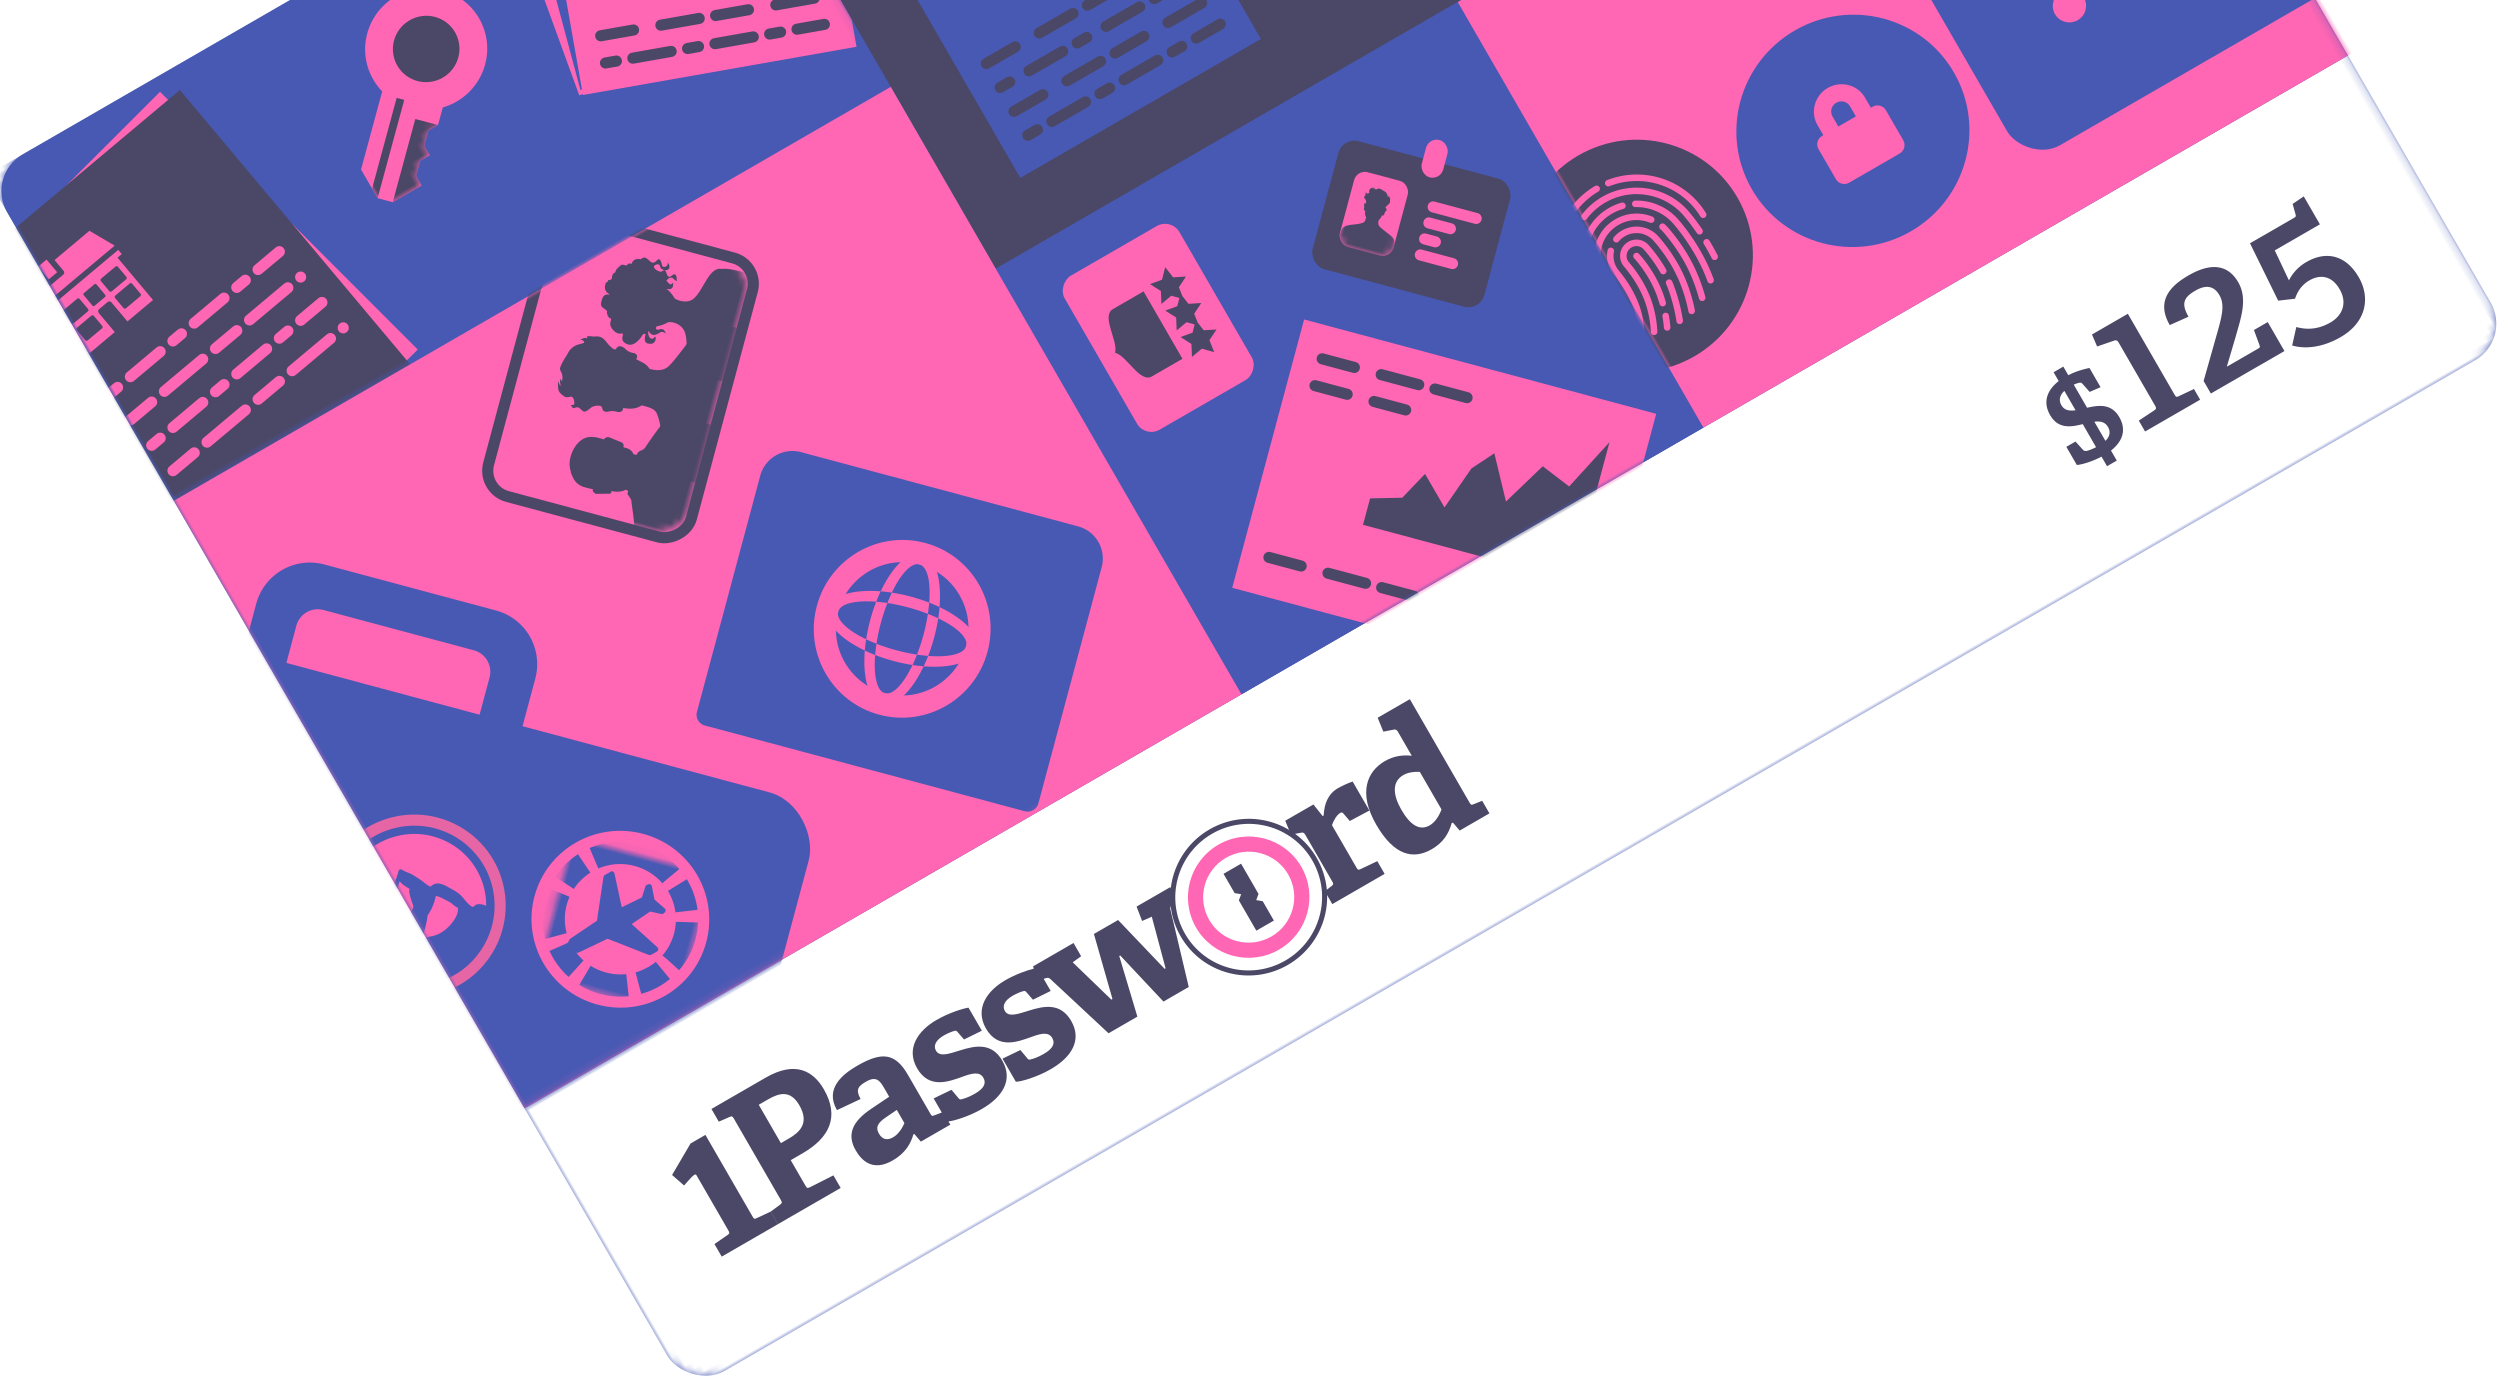 <svg xmlns="http://www.w3.org/2000/svg" xmlns:xlink="http://www.w3.org/1999/xlink" width="356" height="196"><defs><rect id="b" width="299.835" height="200" rx="6"/><path id="d" d="M0 0h75.958v69.998H0z"/><rect id="f" width="25.319" height="18.876" y="3.146" rx="2.374"/><rect id="h" width="7.912" height="11.011" rx="1.582"/><rect id="k" width="25.319" height="18.876" rx="2.374"/><filter id="j" width="145.7%" height="161.4%" x="-22.9%" y="-25.4%" filterUnits="objectBoundingBox"><feMorphology in="SourceAlpha" operator="dilate" radius=".791" result="shadowSpreadOuter1"/><feOffset dy="1" in="shadowSpreadOuter1" result="shadowOffsetOuter1"/><feGaussianBlur in="shadowOffsetOuter1" result="shadowBlurOuter1" stdDeviation="1.5"/><feComposite in="shadowBlurOuter1" in2="SourceAlpha" operator="out" result="shadowBlurOuter1"/><feColorMatrix in="shadowBlurOuter1" values="0 0 0 0 0 0 0 0 0 0 0 0 0 0 0 0 0 0 0.1 0"/></filter><rect id="l" width="7.912" height="6.292" rx="1.582"/><ellipse id="n" cx="3.956" cy="3.146" rx="1.582" ry="1.573"/><path id="o" d="M3.951 14.157h6.34a.786.786 0 0 1 0 1.573H3.95a.786.786 0 1 1 0-1.573zm0-2.36h3.175a.786.786 0 0 1 0 1.573H3.95a.786.786 0 1 1 0-1.573z"/><rect id="p" width="25.319" height="18.876" rx="2.374"/><path id="r" d="M0 0h117.893v53.482H0z"/><path id="t" d="M6.33 25.168H1.582L0 23.595v-4.72l8.171-8.121a8.62 8.62 0 0 1-.259-2.103C7.912 3.873 11.81 0 16.616 0s8.703 3.873 8.703 8.651-3.896 8.652-8.703 8.652a8.82 8.82 0 0 1-2.115-.257l-1.841 1.83h-1.583l-1.582 1.573v1.573H7.912L6.33 23.595v1.573z"/><path id="v" d="M0 0h106.816v69.998H0z"/><path id="x" d="M0 0h126.597v83.368H0z"/><path id="z" d="M0 0h117.893v99.885H0z"/><rect id="B" width="129.762" height="88.874" rx="7.912"/><path id="a" d="M12.66 22.022c5.244 0 9.494-4.226 9.494-9.438 0-5.213-4.25-9.438-9.494-9.438s-9.495 4.225-9.495 9.438c0 5.212 4.25 9.438 9.495 9.438z"/><mask id="D" width="22.154" height="22.041" x="-1.582" y="-1.582"><path fill="#fff" d="M1.582 1.564h22.154v22.041H1.582z"/><use xlink:href="#a"/></mask><ellipse id="E" cx="11.868" cy="11.797" rx="11.473" ry="11.404"/><rect id="F" width="39.562" height="28.314" rx="3.798"/></defs><g fill="none" fill-rule="evenodd" transform="rotate(-30 45.653 16.223)"><mask id="c" fill="#fff"><use xlink:href="#b"/></mask><use fill="#4759B3" xlink:href="#b"/><path fill="#FFF" d="M-8.434 153.366h314.458v47.904H-8.434z" mask="url(#c)"/><path fill="#4B4766" d="M245.884 181.692c0 2.104-1.345 3.225-3.402 3.52v1.651h-1.603v-1.573c-1.444-.059-2.868-.373-3.64-.727v-2.989h1.504l.316 1.475c.06.275.12.354.396.472.257.098.811.177 1.424.216v-3.795c-1.661-.472-3.382-1.1-3.382-3.44 0-2.222 1.503-3.304 3.481-3.58v-1.454h1.602v1.416c1.266.058 2.236.334 3.126.609v3.166l-1.682-.197-.296-1.455c-.06-.295-.139-.354-.396-.433a3.942 3.942 0 0 0-.752-.137v3.795c1.622.51 3.304 1.18 3.304 3.46zm-6.29-5.604c0 .866.573 1.298 1.384 1.632v-3.185c-.87.197-1.384.728-1.384 1.553zm4.193 5.997c0-.845-.554-1.297-1.305-1.612v3.146c.89-.216 1.305-.767 1.305-1.534zm13.309 3.205h-9.056v-1.789l2.63-.165c.388-.028.444-.138.444-.55v-10.323c0-.386-.11-.496-.388-.578l-2.548-.496.222-1.844h5.899v13.24c0 .44.027.523.443.551l2.354.193v1.761zm13.862 0h-12.102v-2.064l3.711-3.606c2.686-2.643 4.348-3.964 4.348-5.836 0-1.376-.693-2.285-2.631-2.285-1.856 0-2.714.496-2.714 2.725l-2.908-.302c0-4.13 3.102-4.79 5.843-4.79 4.1 0 5.65 1.79 5.65 4.377 0 2.78-2.216 4.597-4.293 6.634l-3.129 2.973h5.179c.277 0 .332-.055.387-.33l.388-2.258h2.271v4.762zm13.392-13.103h-7.422l-.388 4.708a6.287 6.287 0 0 1 3.462-1.019c3.268 0 5.372 1.955 5.372 5.616 0 3.358-2.27 6.083-6.508 6.083-2.797 0-5.15-.936-6.563-2.422l1.828-1.982c1.108 1.128 2.548 1.872 4.541 1.872 1.8 0 3.49-1.046 3.49-3.441 0-2.615-1.745-3.248-3.074-3.248-1.385 0-2.354.578-3.102 1.238l-2.215-.963.609-9.084h7.283c.277 0 .333-.083.388-.303l.388-1.514 1.91-.138v4.597z" mask="url(#c)"/><g mask="url(#c)"><path fill="#4B4766" d="M20.416 169.532v13.397c0 .418.026.496.421.522l2.158.184v2.067h-9.236v-2.067l2.263-.184c.368-.026.42-.13.42-.522v-9.035c0-.374-.283-.313-2.261.352l-.73-2.145 4.52-2.57h2.445zm8.721.08h1.553c1.868 0 3.42.445 3.42 2.957 0 2.956-1.92 3.348-3.657 3.348h-1.316v-6.304zm1.921 9.105h-1.92v4.185c0 .419.026.471.42.524l3.763.209v2.066H23.006v-2.066l1.658-.183c.368-.053.421-.131.421-.523V169.56c0-.392-.053-.497-.42-.523l-1.659-.183v-2.093h8.92c4.87 0 6.342 2.564 6.342 5.572 0 4.552-2.762 6.384-7.21 6.384zm14.74 3.531c-.606.445-1.5.942-2.395.942-.869 0-1.5-.392-1.5-1.439 0-1.046.552-1.439 2.104-1.543l1.79-.131v2.171zm12.095-4.996c2.08.47 4.421 1.203 4.421 4.264 0 3.191-2.605 4.5-5.947 4.5-2.163 0-4.28-.512-5.017-.843v.528h-4.842l-.264-1.412-.131-.026c-1 .968-2.316 1.752-4.421 1.752-3.315 0-3.842-2.25-3.842-3.871 0-2.616 1.632-3.82 4.921-4.03l3.026-.208v-1.44c0-1.229-.131-2.066-1.763-2.066-1.263 0-1.921.183-1.921 1.753l-3.71-.314c0-3.532 3.237-4.029 5.657-4.029 4 0 5.605 1.073 5.605 4.735v6.357c0 .419.027.471.421.523l1.071.178v-2.323l2.816.21.263 1.49c.026.236.08.341.316.393.315.105 1.026.262 2.026.262 1.394 0 2.184-.392 2.184-1.36 0-1.047-1.053-1.36-2.395-1.596-2.21-.393-5.104-.863-5.104-4.29 0-3.245 2.789-4.579 5.815-4.579 2.078 0 4.105.471 4.842.759v3.793l-2.816-.183-.263-1.36c-.026-.21-.08-.314-.263-.367-.342-.104-.974-.209-1.684-.209-1.316 0-2.053.497-2.053 1.334 0 1.073 1.447 1.308 3.052 1.675zm76.472 4.552c-.71.601-1.684 1.125-2.58 1.125-1.657 0-2.393-1.413-2.393-3.95 0-2.329.762-4.134 2.71-4.134.762 0 1.605.34 2.263.785v6.174zm4.368 1.648l1.263.183v2.067H135.1l-.263-1.466-.184-.026c-1.105 1.073-2.394 1.805-4.315 1.805-3.105 0-5.105-1.962-5.105-6.958 0-5.258 2.657-7.247 5.578-7.247 1.527 0 2.71.523 3.71 1.256v-3.976c0-.262-.105-.445-.341-.524l-1.448-.497.29-2.119h5.289v17.005c0 .392.026.445.42.497zm-44.312-9.078c-.368.052-.526.183-.631.523l-3.236 10.804h-4.158l-2.053-8.763h-.158l-2.078 8.763H77.37l-3.316-10.83c-.104-.314-.237-.366-.552-.445l-.256-.054v1.99l-2.816-.183-.263-1.36c-.026-.21-.08-.314-.263-.367-.342-.104-.974-.209-1.684-.209-1.316 0-2.053.497-2.053 1.334 0 1.073 1.448 1.308 3.053 1.675 2.078.47 4.42 1.203 4.42 4.264 0 3.192-2.604 4.5-5.946 4.5-2.395 0-4.737-.628-5.21-.942v-3.794l2.815.21.263 1.49c.026.236.08.341.316.393.316.105 1.026.262 2.026.262 1.395 0 2.184-.392 2.184-1.36 0-1.047-1.053-1.36-2.394-1.596-2.21-.393-5.105-.863-5.105-4.29 0-3.245 2.789-4.579 5.815-4.579 1.719 0 3.4.322 4.347.596l.067-.334h6.657v2.171l-1.473.157 2.105 7.351h.184l2.342-9.34h3.973l2.264 9.34h.157l1.974-7.35-1.5-.158.342-2.171h5.526v.771c-.328.479-.616.985-.864 1.515l-.084.016zm27.21.654c-.684 0-1.5.576-1.895.916v6.932c0 .419.027.497.422.524l2.604.209v2.093h-8.605v-2.12l1.185-.157c.368-.052.42-.13.42-.523v-7.665c0-.287-.078-.47-.34-.55l-1.267-.442c-.04-.085-.085-.167-.128-.251l.263-1.922h4.63l.316 2.093h.158c.869-1.334 2.027-2.355 3.71-2.355.606 0 1.816.105 2.29.236v4.76l-3.158-.104-.263-1.386c-.052-.236-.131-.288-.342-.288z"/><path fill="#4B4766" d="M93.16 178.894c0-6.156 5.006-11.146 11.181-11.146 6.175 0 11.181 4.99 11.181 11.146 0 6.155-5.006 11.145-11.18 11.145-6.176 0-11.182-4.99-11.182-11.145zm.722 0c0 5.758 4.682 10.426 10.46 10.426 5.776 0 10.459-4.668 10.459-10.426 0-5.759-4.683-10.427-10.46-10.427-5.777 0-10.46 4.668-10.46 10.427z"/><path fill="#FF66B3" d="M104.341 170.265c4.78 0 8.656 3.863 8.656 8.629 0 4.765-3.875 8.629-8.656 8.629-4.78 0-8.656-3.864-8.656-8.63 0-4.765 3.875-8.628 8.656-8.628zm0 2.157c-3.585 0-6.492 2.897-6.492 6.472 0 3.574 2.907 6.471 6.492 6.471 3.586 0 6.492-2.897 6.492-6.471 0-3.575-2.906-6.472-6.492-6.472z"/><path fill="#4B4766" d="M102.898 174.22h2.886v4.973l-.721.6.72.598v3.177h-2.885v-4.974l.722-.6-.722-.599z"/></g><g mask="url(#c)"><g transform="translate(117.893 83.368)"><mask id="e" fill="#fff"><use xlink:href="#d"/></mask><use fill="#4759B3" xlink:href="#d"/><g mask="url(#e)"><g transform="rotate(45 19.664 68.773)"><mask id="g" fill="#fff"><use xlink:href="#f"/></mask><use fill="#4B4766" xlink:href="#f"/><path fill="#FF66B3" d="M15.029 15.73h4.757a.786.786 0 0 1 0 1.573h-4.757a.786.786 0 0 1 0-1.573zm0-2.36h1.592a.786.786 0 1 1 0 1.573h-1.592a.786.786 0 0 1 0-1.573zm0-2.36h3.174a.786.786 0 1 1 0 1.574H15.03a.786.786 0 0 1 0-1.573zm0-2.359h6.339a.786.786 0 0 1 0 1.573h-6.34a.786.786 0 0 1 0-1.573z" mask="url(#g)"/><g mask="url(#g)"><g transform="translate(3.165 7.078)"><mask id="i" fill="#fff"><use xlink:href="#h"/></mask><use fill="#FF66B3" xlink:href="#h"/><path fill="#4B4766" d="M2.879 7.043C1.86 7.888.054 7.792.054 9.198L0 12.04h7.896l.016-2.845c0-.67-.22-.995-.757-1.283-.353-.19-1.738-.694-2.007-.932-.27-.238-.285-.596-.288-.83.174-.205.202-.322.282-.768l.063.01c.08.012.14-.02.176-.078.05-.08.021-.127.021-.217a.73.73 0 0 1 .088-.361c.086-.147.137-.388-.075-.451-.127-.038-.083-.137.02-.341.093-.185.311-.375.311-.602 0-.207-.052-.21-.073-.365-.019-.135-.015-.145-.074-.271-.017-.006-.085.04-.082.054 0-.216-.068-.213-.167-.343-.001.001.012.062.012.062.034.106-.086.194-.106.162-.04-.067-.099-.165-.136-.233a.832.832 0 0 0-.38-.349c-.126-.055-.212-.062-.317-.097a3.58 3.58 0 0 0-.509-.133c-.265-.042-.215.015-.403.15a.564.564 0 0 1-.347.09c-.002-.01.076-.094.085-.106-.032-.017-.328.092-.322.129 0-.087.1-.12.167-.194a.134.134 0 0 0-.047-.002c-.209.086-.387.064-.505.313-.1.21-.122.283-.006.478.054.092-.069.196-.124.219-.138.058-.23.135-.265-.092-.009.003-.145.131-.114.182.103.168.124.185.035.36-.064.125-.102.17-.023.272.091.116.239.182.298.262.1.135.204.423.057.48-.16.06-.16.217-.072.377a.74.74 0 0 1 .08.35c0 .046-.001.054.01.099.019.125.086.202.215.192l.037-.013c.036.467.165.688.362.873-.009.216.031.585-.153.795z" mask="url(#i)"/></g></g><rect width="3.165" height="5.505" x="11.868" fill="#FF66B3" rx="1.582"/></g></g><g mask="url(#e)"><path fill="#FF66B3" d="M71.12 64.935L43.145 92.909 6.44 56.204 34.414 28.23z"/><path stroke="#4B4766" stroke-dasharray="4.747,3.956,5.539,2.374" stroke-linecap="round" stroke-width="1.582" d="M33.838 34.368l15.271 15.27M31.041 37.165l9.454 9.454m-27.358 8.45l31.144 31.143"/><path fill="#4B4766" d="M29.812 54.99l4.012 2.21 4.504-1.315.017 5.52 6.093-2.887 3.907-.24-2 6.777 7.047-1.73 1.814 4.372 8.131-2.591-14.46 14.46-21.82-21.82z"/></g><g mask="url(#e)"><g transform="rotate(90 -59.906 12.375)"><use fill="#000" filter="url(#j)" xlink:href="#k"/><use fill="#736BB5" stroke="#554D99" stroke-width="1.582" xlink:href="#k"/></g><g transform="rotate(90 -71.746 14.778)"><mask id="m" fill="#fff"><use xlink:href="#l"/></mask><use fill="#EAE4FF" xlink:href="#l"/><rect width="8.704" height="7.083" x="-.396" y="-.396" stroke="#59489D" stroke-width=".791" rx="1.582"/><path stroke="#59489D" stroke-width=".791" d="M-.396 1.964h8.704v2.364H-.396z" mask="url(#m)"/><g mask="url(#m)"><use fill="#EBE3FF" xlink:href="#n"/><ellipse cx="3.956" cy="3.146" stroke="#59489D" stroke-width=".791" rx="1.187" ry="1.177"/></g></g><g transform="rotate(90 -59.906 12.375)"><use fill="#EAE4FF" xlink:href="#o"/><path stroke="#59489D" stroke-width=".791" d="M3.951 13.761h6.34a1.182 1.182 0 1 1 0 2.364H3.95a1.182 1.182 0 0 1 0-2.364zm0-2.36h3.175a1.182 1.182 0 1 1 0 2.365H3.95a1.182 1.182 0 0 1 0-2.364z"/></g><path fill="#574B9B" d="M-50.677 72.282V97.6h-4.719V72.28z"/></g><g mask="url(#e)"><g transform="rotate(90 9.523 15.74)"><mask id="q" fill="#fff"><use xlink:href="#p"/></mask><use fill="#FF66B3" xlink:href="#p"/><path fill="#4B4766" d="M14.836 4.705l-.86.833.311 1.801-1.627-.85-1.628.85.31-1.801-.858-.833-.86.833.312 1.801-1.628-.85-1.628.85.311-1.801-1.317-1.276 1.82-.263.814-1.64L9.122 4l1.362.196L11.846 4l.814-1.64.814 1.64 1.362.196L16.198 4l.813-1.64.814 1.64 1.82.263-1.317 1.276.311 1.801-1.628-.85-1.627.85.31-1.801-.858-.833zM7.12 8.651h11.077v5.035c0 1.968-4.373 1.595-5.538 2.845-1.235-1.25-5.539-.857-5.539-2.845V8.651z" mask="url(#q)"/></g></g></g></g><g mask="url(#c)"><mask id="s" fill="#fff"><use xlink:href="#r"/></mask><use fill="#4759B3" xlink:href="#r"/><g mask="url(#s)"><path fill="#FF66B3" d="M87.886-18.77l38.961 6.87-9.014 51.12-38.96-6.87z"/><path fill="#4759B3" d="M92.844-18.392l38.214 10.24-13.435 50.14-38.214-10.24z"/><path fill="#FF66B3" d="M97.105-16.211l37.176 13.53-17.754 48.78-37.176-13.532z"/><path stroke="#4B4766" stroke-dasharray="1.582,2.374,5.539,2.374" stroke-linecap="round" stroke-width="1.582" d="M84.414 30.225l29.74 10.824"/><path stroke="#4B4766" stroke-dasharray="4.747,3.956,5.539,2.374" stroke-linecap="round" stroke-width="1.582" d="M85.759 26.53l29.74 10.824"/></g><g mask="url(#s)"><path fill="#FF66B3" d="M-10.79 12.296l38.213-10.24 13.435 50.14-38.214 10.24z"/><path fill="#4B4766" d="M-8.954 10.121l38.961-6.87 9.014 51.12-38.96 6.87z"/><path stroke="#FF66B3" stroke-dasharray="1.582,2.374,5.539,2.374" stroke-linecap="round" stroke-width="1.582" d="M-.414 35.769l31.168-5.496M1.225 45.063l31.168-5.496"/><path stroke="#FF66B3" stroke-dasharray="3.956,2.374,7.121,2.374" stroke-linecap="round" stroke-width="1.582" d="M.405 40.416l31.169-5.496M2.044 49.71l31.169-5.495"/><path fill="#FF66B3" fill-rule="nonzero" d="M10.374 19.491l1.366 7.746-4.681.825-.614-3.483a.396.396 0 0 0-.458-.321l-1.54.271a.396.396 0 0 0-.321.459l.614 3.483-4.688.827-1.366-7.746-.78.137-.136-.774 13.247-2.336.136.775-.779.137zM.341 17.267l-.328-1.859-.082-.464 1.558-.275.082.464.328 1.86-1.558.274zm8.482-3.093l2.057 3.63-13.246 2.336.69-4.115.955-.168.346 1.964a.396.396 0 0 0 .459.32l2.376-.418a.396.396 0 0 0 .321-.458L2.435 15.3l6.388-1.127zm-2.004 7.94l.164.93c.023.128.157.212.301.187l2.597-.458c.144-.026.242-.15.22-.279l-.165-.93-.164-.928c-.022-.129-.157-.212-.3-.187l-2.598.458c-.143.025-.241.15-.218.278l.163.93zm.547 3.099l.164.93c.022.128.157.211.3.186l2.598-.458c.143-.026.241-.15.218-.278l-.163-.93-.164-.93c-.023-.128-.157-.211-.301-.186l-2.597.458c-.144.025-.242.15-.22.278l.165.93zm-3.663-2.549l.163.93c.023.128.129.217.236.198l1.948-.344c.108-.019.177-.138.154-.267l-.164-.93-.164-.929c-.022-.128-.128-.217-.235-.198l-1.948.344c-.108.019-.177.138-.154.267l.164.929zm-3.897.687l.164.93c.023.128.158.211.301.186l2.597-.458c.144-.025.242-.15.22-.278l-.165-.93-.164-.929c-.022-.128-.157-.212-.3-.187l-2.598.458c-.143.026-.241.15-.218.279l.163.929zm.547 3.098l.164.93c.022.128.157.212.3.186l2.598-.458c.143-.025.241-.15.219-.278l-.164-.93-.164-.929c-.023-.128-.157-.212-.301-.186l-2.597.458c-.144.025-.242.15-.22.278l.165.93z"/></g><g mask="url(#s)"><g transform="translate(46.683 7.078)"><mask id="u" fill="#fff"><use xlink:href="#t"/></mask><use fill="#FF66B3" xlink:href="#t"/><ellipse cx="16.616" cy="8.651" fill="#4B4766" mask="url(#u)" rx="4.747" ry="4.719"/><path fill="#4B4766" d="M12.66 18.876h-1.583l-1.582 1.573v1.573H7.912L6.33 23.595v1.573H1.582l8.704-8.652 2.374 2.36zM0 22.022l9.495-9.438.791.786L0 23.595z" mask="url(#u)"/></g></g></g><g mask="url(#c)"><g transform="translate(193.852 83.368)"><mask id="w" fill="#fff"><use xlink:href="#v"/></mask><use fill="#FF66B3" xlink:href="#v"/><g mask="url(#w)"><g transform="translate(-12.66 27.527)"><ellipse cx="16.616" cy="16.516" fill="#4B4766" rx="16.616" ry="16.516"/><ellipse cx="52.221" cy="16.516" fill="#4759B3" rx="16.616" ry="16.516"/><g fill="#FF66B3"><path fill-rule="nonzero" d="M53.614 15.11v-1.823a1.43 1.43 0 0 0-1.44-1.418 1.43 1.43 0 0 0-1.44 1.418v1.823h-2.469v-1.823c0-2.126 1.75-3.85 3.909-3.85s3.908 1.724 3.908 3.85v1.823h-2.468z"/><path d="M48.067 14.943h8.308c.765 0 1.385.62 1.385 1.385v4.929c0 .765-.62 1.384-1.385 1.384h-8.308c-.764 0-1.384-.62-1.384-1.384v-4.929c0-.765.62-1.385 1.384-1.385z"/></g><path fill="#FF66B3" d="M27.782 16.662a.464.464 0 0 1-.465-.45c-.145-5.125-3.947-9.417-9.042-10.205a.463.463 0 1 1 .143-.914c5.538.856 9.672 5.522 9.829 11.093a.464.464 0 0 1-.452.476h-.013zm-12.464 11.34a.464.464 0 0 1-.421-.658c.225-.482.435-.988.623-1.505a.465.465 0 0 1 .875.313 18.965 18.965 0 0 1-.655 1.582.466.466 0 0 1-.422.267zm1.185-3.32a.463.463 0 0 1-.452-.575 16.5 16.5 0 0 0 .292-1.401c.52-3.195-.171-6.05-.179-6.079a.466.466 0 0 1 .903-.222c.031.123.746 3.06.195 6.448-.08.488-.184.986-.308 1.48a.466.466 0 0 1-.451.35zm.828 3.396a.462.462 0 0 1-.433-.632c.338-.85.957-2.595 1.306-4.74.033-.205.062-.408.085-.61a.463.463 0 0 1 .515-.407.463.463 0 0 1 .41.511c-.026.218-.056.436-.091.654a24.337 24.337 0 0 1-1.359 4.931.466.466 0 0 1-.433.293zm-3.933-.47a.46.46 0 0 1-.414-.672c.486-.95 1.13-2.454 1.44-4.225.308-1.772.275-3.772-.097-5.784a2.322 2.322 0 0 1 2.29-2.722c1.087 0 2.019.734 2.265 1.787.018.079.445 1.95.438 4.312a.464.464 0 1 1-.93-.003 20.087 20.087 0 0 0-.415-4.101 1.387 1.387 0 0 0-1.359-1.07 1.393 1.393 0 0 0-1.374 1.632c.392 2.116.426 4.228.098 6.107-.329 1.884-1.012 3.48-1.527 4.486a.464.464 0 0 1-.415.253zm12.81-4.942l-.026-.001a.464.464 0 0 1-.439-.488c.042-.756.057-1.54.042-2.328a.463.463 0 0 1 .456-.471.47.47 0 0 1 .475.454c.014.81 0 1.617-.043 2.397a.464.464 0 0 1-.465.437zm-.043-4.214a.464.464 0 0 1-.464-.43c-.117-1.621-.313-2.682-.315-2.693-.61-4.341-4.38-7.6-8.77-7.6-1.203 0-2.37.236-3.468.702a.466.466 0 0 1-.61-.244.462.462 0 0 1 .245-.607 9.764 9.764 0 0 1 3.833-.775c4.852 0 9.017 3.6 9.688 8.376.005.024.204 1.097.326 2.775a.463.463 0 0 1-.465.496zM7.276 23.063a.464.464 0 0 1-.433-.63 5.84 5.84 0 0 0 .262-.833c.251-1.071.03-2.627-.123-3.459a9.701 9.701 0 0 1 4.101-9.63.466.466 0 0 1 .647.118.46.46 0 0 1-.12.644 8.78 8.78 0 0 0-3.712 8.708c.166.896.402 2.594.113 3.828-.074.32-.176.643-.301.96a.466.466 0 0 1-.434.294zm1.304 1.628a.46.46 0 0 1-.418-.665 8.53 8.53 0 0 0 .739-2.197c.22-1.192.187-2.533-.1-4.102a7.876 7.876 0 0 1-.094-1.21c0-4.336 3.548-7.862 7.909-7.862.667 0 1.329.082 1.968.245a.462.462 0 1 1-.232.896 7.023 7.023 0 0 0-1.736-.217c-3.848 0-6.979 3.112-6.979 6.937 0 .354.028.71.081 1.058.306 1.668.339 3.118.098 4.422a9.42 9.42 0 0 1-.818 2.435.465.465 0 0 1-.418.26zm15.458.576a.463.463 0 0 1-.46-.54c.066-.379.125-.769.176-1.169.526-4.142-.227-8.028-.235-8.067a6.986 6.986 0 0 0-3.552-5.06.461.461 0 0 1-.184-.628.465.465 0 0 1 .632-.184 7.908 7.908 0 0 1 4.02 5.714c.03.143.788 4.045.242 8.34-.052.415-.114.819-.18 1.21a.465.465 0 0 1-.459.384zm-2.288 1.568a.463.463 0 0 1-.45-.58c.339-1.289.574-2.59.7-3.868.267-2.719-.055-5.254-.372-6.902a5.005 5.005 0 0 0-.159-.587.466.466 0 0 1 .882-.294c.078.229.141.465.19.701.33 1.714.663 4.343.384 7.172a25.765 25.765 0 0 1-.725 4.013.465.465 0 0 1-.45.345zm-10.445-4.998a.463.463 0 0 1-.463-.512c.218-2-.151-3.602-.155-3.618a6.05 6.05 0 0 1-.12-1.19c0-3.316 2.714-6.013 6.049-6.013 1.88 0 3.62.846 4.775 2.322a.46.46 0 0 1-.082.649.467.467 0 0 1-.652-.081 5.101 5.101 0 0 0-4.041-1.965c-2.822 0-5.118 2.282-5.118 5.087 0 .335.033.67.098.995.014.055.407 1.748.17 3.913a.464.464 0 0 1-.461.413zm-1.272 4.116a.461.461 0 0 1-.413-.674c.379-.73.676-1.474.884-2.21a.467.467 0 0 1 .574-.32c.248.07.392.325.322.57a12.756 12.756 0 0 1-.953 2.384.465.465 0 0 1-.414.25zm9.485 1.752a.461.461 0 0 1-.44-.61 22.45 22.45 0 0 0 1.056-4.68c.328-2.95-.12-5.574-.328-6.566-.31-1.49-1.65-2.57-3.19-2.57a3.25 3.25 0 0 0-1.12.197.467.467 0 0 1-.598-.275.461.461 0 0 1 .277-.594 4.198 4.198 0 0 1 1.441-.253c1.979 0 3.703 1.391 4.101 3.307.217 1.034.685 3.774.342 6.855a23.361 23.361 0 0 1-1.1 4.875.465.465 0 0 1-.441.314zm-7.852-.772a.463.463 0 0 1-.412-.677c.68-1.29 1.124-2.569 1.32-3.8.257-1.62.23-3.368-.08-5.198a3.92 3.92 0 0 1-.065-.741c0-1.01.368-1.984 1.038-2.744a.467.467 0 0 1 .656-.043.46.46 0 0 1 .044.653 3.225 3.225 0 0 0-.808 2.134c0 .216.016.395.05.579.33 1.936.358 3.786.084 5.505-.212 1.33-.688 2.704-1.415 4.084a.465.465 0 0 1-.412.248zM6.02 20.49a.465.465 0 0 1-.441-.316 11.494 11.494 0 0 1-.594-3.658c0-1.11.158-2.208.47-3.262a.465.465 0 0 1 .892.26 10.61 10.61 0 0 0-.432 3.002c0 1.151.184 2.284.547 3.366a.462.462 0 0 1-.442.608zm.551-8.365a.465.465 0 0 1-.418-.664c1.943-3.965 5.902-6.458 10.332-6.506h.005c.255 0 .463.204.466.457a.464.464 0 0 1-.46.468c-4.076.045-7.719 2.338-9.506 5.985a.466.466 0 0 1-.419.26z"/></g></g><g mask="url(#w)"><g transform="translate(58.551 27.527)"><rect width="140.839" height="33.033" fill="#4759B3" rx="5.539"/><ellipse cx="16.616" cy="16.516" fill="#FF66B3" rx="2.374" ry="2.359"/></g></g></g></g><g mask="url(#c)"><g transform="translate(117.893)"><mask id="y" fill="#fff"><use xlink:href="#x"/></mask><use fill="#4B4766" xlink:href="#x"/><g mask="url(#y)"><path fill="#4759B3" d="M9.495 22.022h39.562V73.93H9.495z"/><path stroke="#4B4766" stroke-dasharray="1.582,2.374,5.539,2.374" stroke-linecap="round" stroke-width="1.582" d="M13.45 69.211H45.1"/><path stroke="#4B4766" stroke-dasharray="1.582,3.165,5.539,2.374" stroke-linecap="round" stroke-width="1.582" d="M13.45 61.346H45.1"/><path stroke="#4B4766" stroke-dasharray="4.747,3.956,5.539,2.374" stroke-linecap="round" stroke-width="1.582" d="M13.45 65.279H45.1m-31.65-7.865H45.1"/></g></g></g><g mask="url(#c)"><g transform="translate(0 53.482)"><mask id="A" fill="#fff"><use xlink:href="#z"/></mask><use fill="#FF66B3" xlink:href="#z"/><g mask="url(#A)"><path fill="#4759B3" d="M49.491 63.28L74.11 38.661a4.747 4.747 0 0 1 6.713 0l28.88 28.879a4.747 4.747 0 0 1 0 6.714l-24.62 24.618a1.582 1.582 0 0 1-2.238 0L49.491 65.517a1.582 1.582 0 0 1 0-2.238z"/><path fill="#FF66B3" d="M89.613 76.546c-4.944 4.944-12.935 4.968-17.85.054-4.914-4.915-4.89-12.906.054-17.85 4.944-4.944 12.936-4.968 17.85-.054 4.914 4.915 4.89 12.906-.054 17.85zm-2.224-2.224c3.708-3.708 3.726-9.702.04-13.388s-9.68-3.668-13.387.04c-3.708 3.708-3.726 9.702-.04 13.388 3.685 3.686 9.679 3.668 13.387-.04z"/><path fill="#FF66B3" d="M84.052 70.985c4.326-4.326 6.339-9.327 4.496-11.17s-6.844.17-11.17 4.496c-4.325 4.326-6.338 9.327-4.496 11.17 1.843 1.843 6.844-.17 11.17-4.496zm-4.641 1.86c-2.444 1.686-4.572 2.355-5.41 1.517-.837-.838-.17-2.965 1.516-5.41-2.985-3.73-4.152-7.526-2.588-9.09s5.36-.397 9.09 2.588c2.445-1.685 4.572-2.354 5.41-1.516.838.838.17 2.965-1.516 5.41 2.985 3.73 4.152 7.526 2.588 9.09s-5.36.397-9.09-2.588zm0 0c1.14-.785 2.35-1.793 3.529-2.972a25.76 25.76 0 0 0 2.973-3.53 25.012 25.012 0 0 0-1.84-2.052 25.012 25.012 0 0 0-2.053-1.84c-1.14.785-2.35 1.793-3.53 2.972a25.903 25.903 0 0 0-2.973 3.53c.554.69 1.17 1.38 1.841 2.052a25.012 25.012 0 0 0 2.053 1.84zm7.978 1.477c1.236-1.236-.75-5.226-4.436-8.912-3.686-3.686-7.675-5.672-8.911-4.436-1.236 1.236.75 5.226 4.435 8.912 3.686 3.686 7.676 5.672 8.912 4.436z"/><g transform="rotate(-135 28.127 74.344)"><path fill="#4759B3" d="M44.309 76.29h41.144v19.615a7.912 7.912 0 0 1-7.912 7.912H52.22a7.912 7.912 0 0 1-7.912-7.912V76.29zm6.33 8.651v9.42a3.165 3.165 0 0 0 3.165 3.164h22.154a3.165 3.165 0 0 0 3.165-3.165v-9.419H50.64z"/><mask id="C" fill="#fff"><use xlink:href="#B"/></mask><use fill="#4759B3" xlink:href="#B"/><g mask="url(#C)"><g transform="translate(11.077 53.347)"><ellipse cx="12.66" cy="12.584" fill="#FF66B3" rx="12.66" ry="12.584"/><use fill="#FF66B3" stroke="#4759B3" stroke-dasharray="6.33,1.582,3.956,1.582" stroke-width="3.165" mask="url(#D)" xlink:href="#a"/><path fill="#4759B3" fill-rule="nonzero" d="M17.935 6.293l-.268.016a.978.978 0 0 0-.614.251L13.7 9.433l-6.188-.706a.558.558 0 0 0-.44.141l-.63.628a.37.37 0 0 0 .094.597l4.393 2.245L8.85 14.74l-1.67.079a.251.251 0 0 0-.22.125l-.141.189a.375.375 0 0 0 .141.565l1.732.848.85 1.727c.11.22.378.282.567.141l.189-.141a.389.389 0 0 0 .126-.22l.079-1.68 2.408-2.088 2.252 4.38c.11.236.425.283.598.095l.63-.628a.504.504 0 0 0 .142-.44l-.709-6.17 2.897-3.329c.157-.173.236-.392.252-.612l.016-.267c0-.565-.473-1.052-1.055-1.02z"/></g></g><g mask="url(#C)"><g transform="rotate(150 25.758 41.444)"><use fill="#4759B3" xlink:href="#E"/><ellipse cx="11.868" cy="11.797" stroke="#E665A5" stroke-width="1.582" rx="12.264" ry="12.195"/></g><g fill="#FF66B3" fill-rule="nonzero"><path d="M58.402 57.588c-.416 1.06-1.25 1.852-1.69 2.86-.488 1.126-.717 2.733-.681 3.93-.01.199-.196.377-.4.33-.55-.197-1.12-.183-1.673-.321a15.54 15.54 0 0 1-1.504-.49c-.346-.14-.685-.307-1.048-.414a1.063 1.063 0 0 1-.309-.085l-.027-.008a2.183 2.183 0 0 1-.357.446c-.516.445-1.216.368-1.833.239-.724-.191-1.572-.351-2.239-.698-.652-.344-1.381-1.065-2.114-1.198-.092-.017-.308.324-.358.4-.141.134-.382.198-.549.247a2.117 2.117 0 0 1-.924-.006 9.273 9.273 0 0 0 1.014 2.512c2.82 4.883 9.087 6.54 14.01 3.698 4.921-2.842 6.628-9.096 3.808-13.98a10.282 10.282 0 0 0-2.676-3.02c-.029.789-.047 1.554-.108 2.093-.094 1.114.068 2.397-.342 3.465z"/><path d="M47.551 61.915c.46.138.921.215 1.343.32.348.075.722.13 1.087.094a7.316 7.316 0 0 1 .412-2.975c-.142-.916-.128-1.862-.119-2.794.018-.25.073-.553.177-.86-.397.35-.844.686-1.337.91-1.255.587-2.075 1.776-2.527 3.053-.266.78-.275 1.356-.092 1.846.029.007.042.03.068.033.02-.084.986.327.988.373zm5.258-2.725c-.055.264-.103.502-.155.742-.052.24 1.223 1.641 1.202 2.402.612.185 1.222.35 1.657.705-.01-.017-.003-.044.004-.07-.051-1.168.166-2.722.617-3.776.415-.971 1.193-1.75 1.588-2.755.388-1.017.215-2.278.312-3.343.027-.526-.31-.712-.294-1.441-.46-.341-.929-.638-1.395-.902l-.105.06c-.312.578-.707 1.106-1.17 1.635-.416.473-.924.885-1.304 1.382-.5.686-.595 1.415-.811 2.158-.216.743.283 1.14-.146 3.203z"/></g></g></g><g transform="rotate(-45 44.747 -37.88)"><mask id="G" fill="#fff"><use xlink:href="#F"/></mask><use fill="#FF66B3" xlink:href="#F"/><rect width="41.144" height="29.896" x="-.791" y="-.791" stroke="#4B4766" stroke-width="1.582" rx="3.798"/><path fill="#4B4766" d="M3.995 19.41l-.661.733c-1.508.586-3.012 1.353-4.604 1.677-.289-.071-.526.06-.61.745-.234 1.91-.52 5.997-.492 8.108h18.94c.19-1.895-.224-6.927-.513-8.194-.114-.504-.081-.74-.679-.612-.618-.412-3.444-1.43-4.337-1.718-.533-.233-.441-.44-.918-.797-.154-.115-.33-.03-.39-.094-.038-.041-.058-.321-.06-.492.82-.533.508-1.664.62-1.647a.5.5 0 0 0 .575-.42l.237-1.836c.044-.286-.218-.652-.493-.694.01-.12.02-.24.02-.364v-.563c0-.233-.033-.46-.093-.674-.28-2.114-3.276-2.712-4.789-2.137-.634.242-.43.18-.619.281a2.37 2.37 0 0 0-.717.47 2.51 2.51 0 0 0-1.08 2.06v.563c0 .165.016.53.047.686-.347-.093-.58.47-.52.677l.44 1.53c.042.275.097.464.37.421l.122-.019c.055.774.279 1.497.698 1.879.023.688-.307.343-.494.43zm31.269-9.281c-.193-.142-.814-.662-1.243-.546a1.989 1.989 0 0 0-.066-.08c-.497-.577-1.06.246-1.236-.59a3.553 3.553 0 0 0-.3-.051c-.074-.083-.082-.18-.146-.19-.865-.116-1.368.247-1.489 1.033-.084-.423-.19-.877-.77-.943-1.544-.176-1.177.45-1.63 1.118l-.118.007c-.167.01-.586.272-.616.415-.13.029-.155.234-.14.41a3.684 3.684 0 0 1-.59.034c-.503-.021-1.37.91-1.16 1.767a.563.563 0 0 0 .098.193c-.01.069-.016.14-.016.214-.662 0-1.136.026-1.262.932-.132.948.978 1.515 1.74 1.753.055.018.096.028.164.05.04.116.146-.118.146.371-.632 0-1.387.08-1.157.917.063.809 1.122.733 1.181.462-.812-.249-.39-1.01.54-1.141-.445.54-.633.914.148 1.626.146.133.342.292.13.896.395-.292.618-.592.33-1.032-.19-.288-.22-.618.321-.502a4.44 4.44 0 0 0 .935 1.371c.247.374.396 1.566-.384 2.436-1.2 1.34-5.222 1.203-5.353 3.023-.571 1.429-.42 4.923-.011 6.591h15.056c.42-1.68.628-5.188.044-6.591-.14-1.95-4.2-1.702-5.409-3.024-.694-.76-.523-2.2-.33-2.412.39-.377.728-.86.968-1.414.06 1.194.93.647 1.11.709-.083-.058-.177-.136-.216-.16-.318-.187.037-.597.264-.899.051.074.148.13.243.184.264.155.417.467.257.734-.112.185-.257.446-.168.786-.059-.207.03-.262.223-.315.433-.117.838-.38.385-.742-.297-.236-.666-.462.136-.942.6-.36-.103-.615-.103-.8 0-.562.131-.816.268-.987.13-.165.316-.164.465-.001.196.215.316.572.003.71-.45.197-.429.839-.265 1.08.444.656 1.111-.203 1.122-.203-.341.237-.726.015-.809-.318-.078-.318.32-.386.527-.53.68-.473.194-.62-.117-.834-.159-.11-.225-.231-.236-.36-.047-.545.906-1.223.035-1.733-.099-1.225-.957-1.08-.967-1.089 0-.77-.436-.358-.444-.877.014-.189.008-.403-.088-.516z" mask="url(#G)"/><path fill="#4B4766" d="M16.26 20.385c-2.953 2.406-8.19 2.13-8.19 6.133l-.158 8.088H30.81l.048-8.096c0-1.91-.64-2.832-2.196-3.653-1.025-.542-5.04-1.973-5.82-2.651-.78-.678-.828-1.698-.834-2.36.502-.586.584-.919.817-2.19l.182.028a.478.478 0 0 0 .509-.22c.147-.227.063-.362.063-.618 0-.4.097-.763.255-1.029.248-.418.395-1.104-.218-1.283-.368-.107-.24-.388.058-.97.27-.527.902-1.068.902-1.712 0-.59-.15-.6-.212-1.039-.054-.384-.042-.414-.213-.773-.052-.015-.247.117-.24.155 0-.616-.196-.606-.483-.978-.004.004.034.177.034.178.098.301-.25.553-.306.46-.116-.191-.287-.468-.396-.661a2.395 2.395 0 0 0-1.1-.995c-.366-.155-.616-.175-.922-.276-.36-.12-1.002-.307-1.475-.38-.768-.118-.623.044-1.167.428-.312.22-.827.298-1.008.258-.005-.031.22-.27.246-.302-.094-.05-.951.262-.933.366 0-.246.29-.341.485-.552a.396.396 0 0 0-.138-.005c-.604.245-1.122.183-1.463.89-.29.6-.354.805-.02 1.361.159.262-.198.558-.358.623-.401.164-.665.383-.77-.262-.024.01-.419.374-.329.52.298.478.36.524.102 1.022-.185.357-.297.486-.066.776.263.33.692.517.864.745.289.383.592 1.205.163 1.364-.463.173-.463.62-.209 1.076.146.263.236.612.236.995 0 .13-.005.153.025.282.057.356.251.576.626.547l.106-.037c.105 1.328.478 1.959 1.05 2.485-.025.615.09 1.664-.445 2.262z" mask="url(#G)"/></g></g></g></g></g></svg>